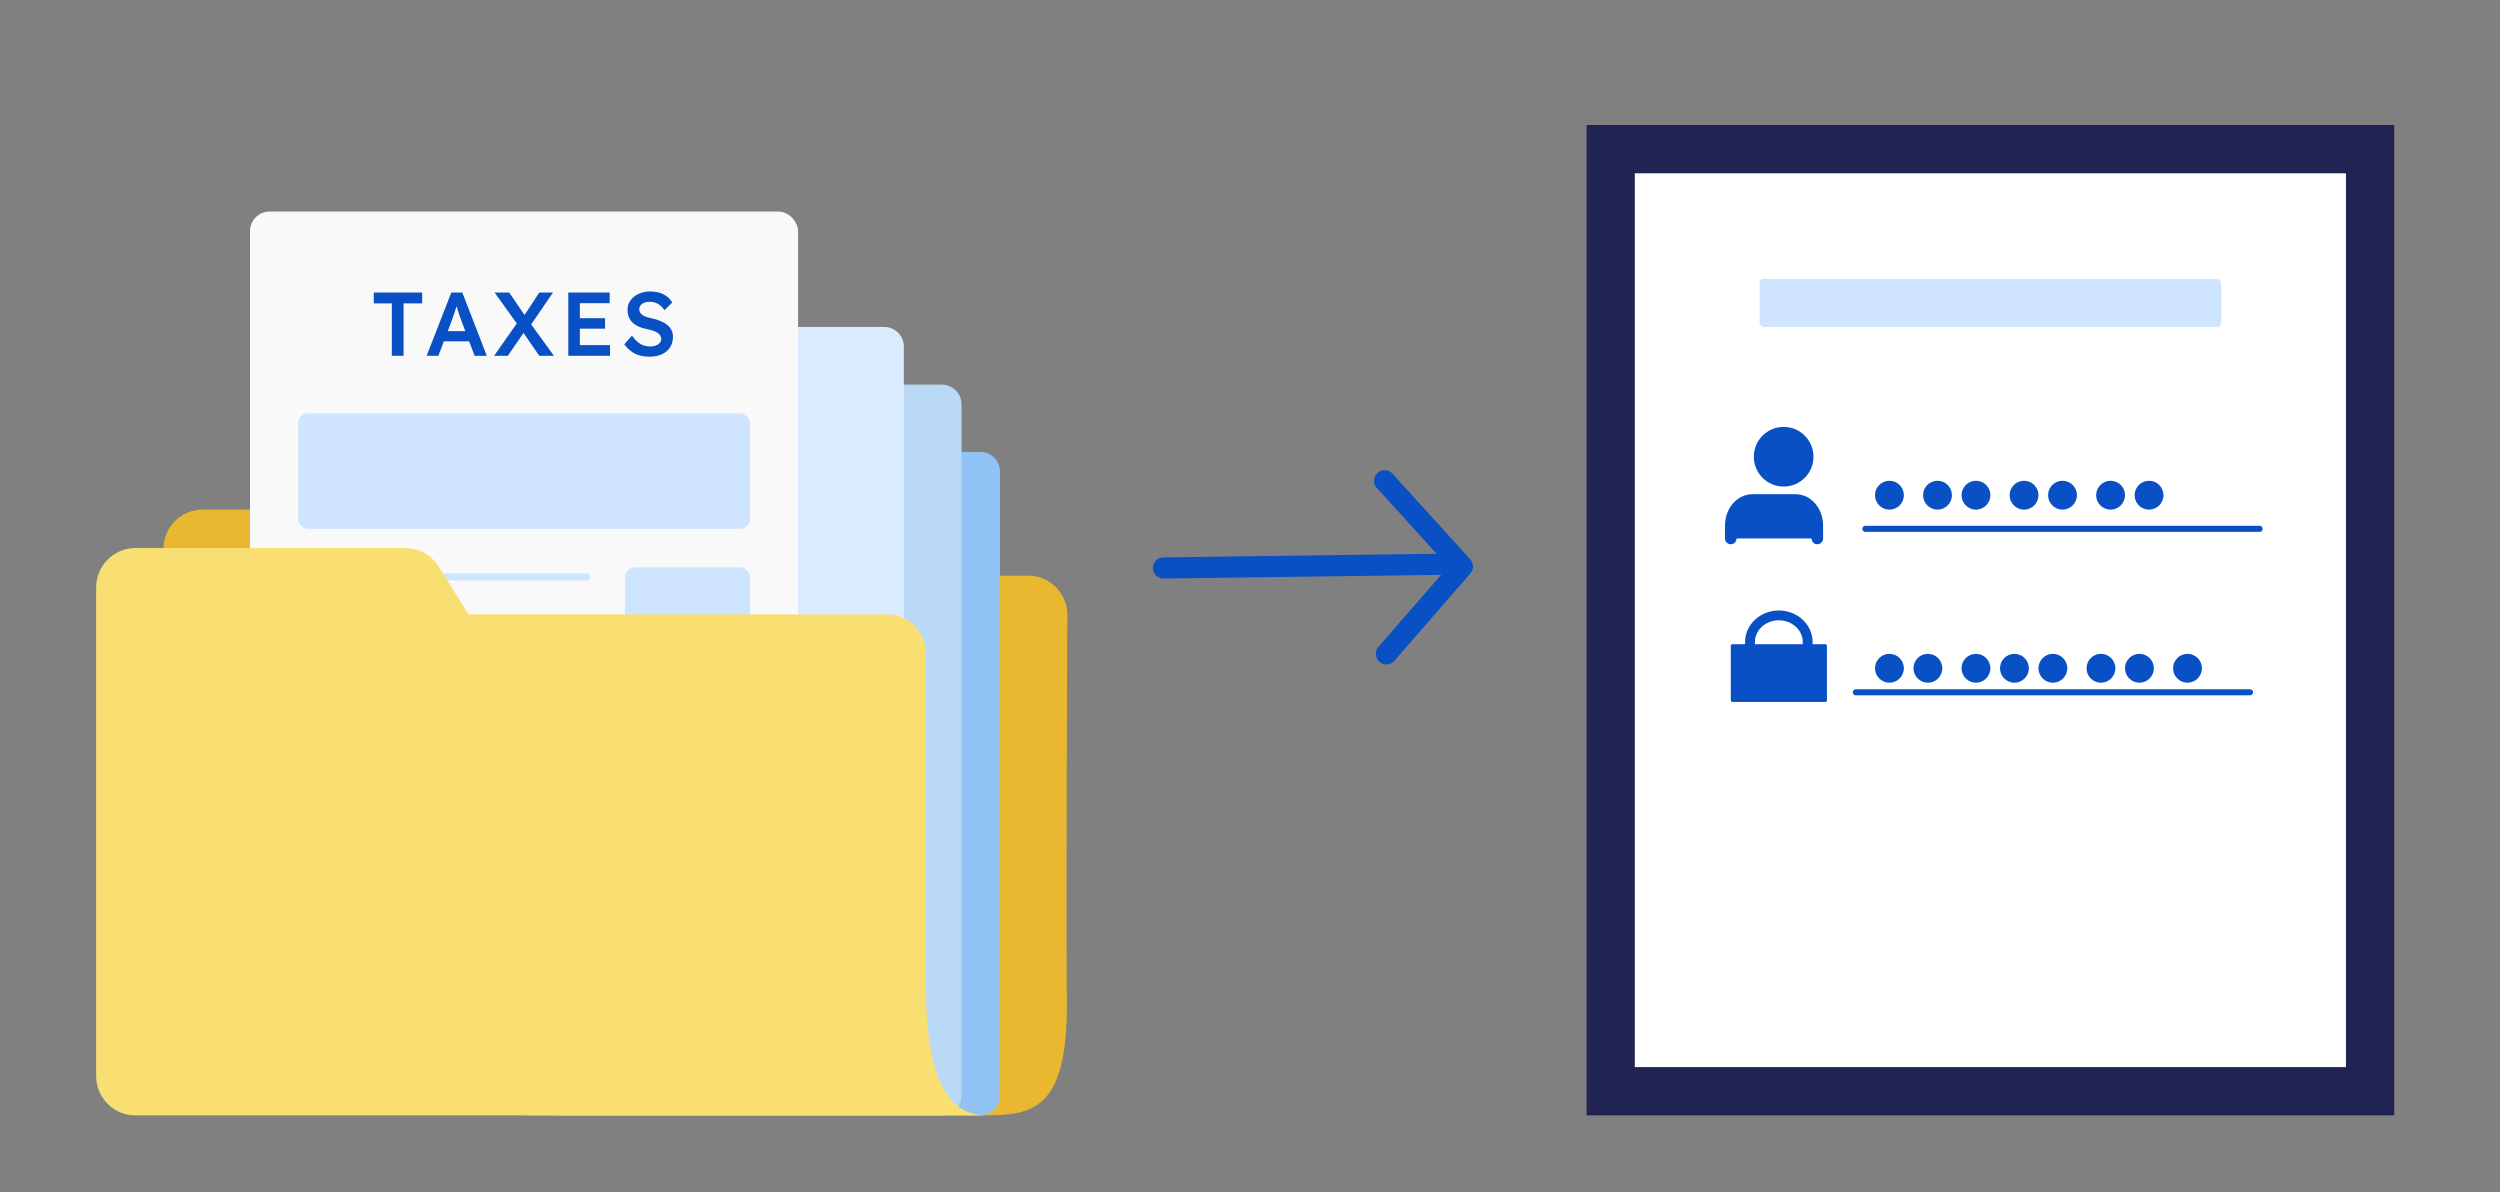 <svg width="260" height="124" viewBox="0 0 260 124" fill="none" xmlns="http://www.w3.org/2000/svg">
    <rect x="0" y="0" width="260" height="124" fill="#808080" stroke="none"/>
    <g clip-path="url(#clip0_6888_1529)">
        <path fill-rule="evenodd" clip-rule="evenodd"
              d="M21.052 53H55.581C56.27 53 56.912 53.354 57.285 53.939L61.065 59.871H106.948C109.186 59.871 111 61.704 111 63.964C111 63.969 111 63.975 111 63.98C110.911 85.597 110.895 98.964 110.95 104.083C111.08 116 107.016 116 101.761 116C98.258 116 70.004 114.642 17 111.927V57.092C17 54.832 18.814 53 21.052 53Z"
              fill="#E9B730"/>
        <path d="M101.947 47H58.053C56.919 47 56 47.92 56 49.055V113.945C56 115.08 56.919 116 58.053 116H101.947C103.081 116 104 115.08 104 113.945V49.055C104 47.92 103.081 47 101.947 47Z"
              fill="#91C2F4"/>
        <path d="M97.946 40H55.054C53.919 40 53 40.921 53 42.057V113.943C53 115.079 53.919 116 55.054 116H97.946C99.081 116 100 115.079 100 113.943V42.057C100 40.921 99.081 40 97.946 40Z"
              fill="#BAD9F7"/>
        <path d="M91.947 34H48.053C46.919 34 46 34.91 46 36.031V102.969C46 104.091 46.919 105 48.053 105H91.947C93.081 105 94 104.091 94 102.969V36.031C94 34.91 93.081 34 91.947 34Z"
              fill="#DAEBFF"/>
        <rect x="26" y="22" width="57" height="74" rx="2.043" fill="#F9F9F9"/>
        <path d="M40.75 37V31.553H38.872V30.426H43.905V31.553H41.971V37H40.75ZM44.372 37L46.936 30.426H48.082L50.627 37H49.359L47.95 33.262C47.919 33.187 47.875 33.068 47.819 32.906C47.769 32.743 47.712 32.567 47.65 32.38C47.587 32.185 47.531 32.007 47.481 31.844C47.431 31.675 47.393 31.553 47.368 31.478L47.603 31.469C47.565 31.594 47.521 31.735 47.471 31.891C47.421 32.048 47.368 32.211 47.312 32.38C47.255 32.549 47.199 32.711 47.143 32.868C47.093 33.024 47.046 33.165 47.002 33.291L45.593 37H44.372ZM45.537 35.497L45.959 34.436H48.955L49.406 35.497H45.537ZM56.085 37L54.047 34.051L51.437 30.426H52.958L54.949 33.337L57.607 37H56.085ZM51.39 37L53.897 33.422L54.761 34.164L52.817 37H51.39ZM55.099 33.948L54.245 33.234L56.085 30.426H57.513L55.099 33.948ZM59.103 37V30.426H63.405V31.534H60.306V35.892H63.442V37H59.103ZM59.667 34.183V33.093H62.926V34.183H59.667ZM67.527 37.094C67.145 37.094 66.795 37.047 66.475 36.953C66.156 36.853 65.868 36.706 65.612 36.512C65.355 36.318 65.126 36.083 64.926 35.807L65.724 34.906C66.031 35.331 66.332 35.626 66.626 35.788C66.92 35.951 67.252 36.033 67.621 36.033C67.834 36.033 68.028 36.001 68.204 35.939C68.379 35.87 68.516 35.779 68.617 35.666C68.717 35.547 68.767 35.413 68.767 35.263C68.767 35.156 68.745 35.059 68.701 34.971C68.664 34.878 68.604 34.796 68.523 34.727C68.441 34.652 68.341 34.583 68.222 34.521C68.103 34.458 67.969 34.405 67.818 34.361C67.668 34.317 67.502 34.277 67.321 34.239C66.976 34.17 66.676 34.079 66.419 33.967C66.162 33.848 65.947 33.704 65.771 33.535C65.596 33.359 65.468 33.165 65.386 32.952C65.305 32.733 65.264 32.486 65.264 32.211C65.264 31.935 65.323 31.681 65.442 31.45C65.568 31.218 65.737 31.018 65.95 30.849C66.162 30.68 66.41 30.548 66.692 30.454C66.973 30.36 67.277 30.314 67.603 30.314C67.972 30.314 68.3 30.357 68.588 30.445C68.883 30.533 69.139 30.664 69.359 30.839C69.584 31.008 69.769 31.215 69.913 31.459L69.105 32.258C68.98 32.063 68.839 31.904 68.682 31.779C68.526 31.647 68.357 31.55 68.175 31.487C67.994 31.419 67.803 31.384 67.603 31.384C67.377 31.384 67.18 31.415 67.011 31.478C66.848 31.541 66.72 31.631 66.626 31.75C66.532 31.863 66.485 32.001 66.485 32.164C66.485 32.289 66.513 32.401 66.569 32.502C66.626 32.596 66.704 32.68 66.804 32.755C66.911 32.83 67.045 32.896 67.208 32.952C67.371 33.009 67.555 33.059 67.762 33.103C68.106 33.172 68.416 33.266 68.692 33.384C68.967 33.497 69.202 33.635 69.396 33.798C69.59 33.954 69.737 34.136 69.838 34.342C69.938 34.543 69.988 34.768 69.988 35.019C69.988 35.45 69.885 35.823 69.678 36.136C69.478 36.443 69.193 36.681 68.823 36.85C68.454 37.013 68.022 37.094 67.527 37.094Z"
              fill="#0850C4"/>
        <rect x="31" y="43" width="47" height="12" rx="1.021" fill="#CFE5FF"/>
        <rect x="65" y="59" width="13" height="30" rx="1.021" fill="#CFE5FF"/>
        <path d="M32 60H61M32 64.814H61M32 69.523H61M32 74.545H61M32 79.466H61M32 84.237H61M32 89H61"
              stroke="#CFE5FF" stroke-width="0.73" stroke-linecap="round"/>
        <path fill-rule="evenodd" clip-rule="evenodd"
              d="M14.07 57H42.174C43.573 57 44.873 57.724 45.618 58.919L48.724 63.896H92.236C94.484 63.896 96.306 65.735 96.306 68.003V102.846C96.306 111.615 98.389 116 102.555 116C106.72 116 101.881 116 88.038 116H14.07C11.822 116 10 114.161 10 111.893V61.107C10 58.839 11.822 57 14.07 57Z"
              fill="#F9DF71"/>
        <rect x="167.511" y="15.511" width="78.979" height="97.979" fill="white" stroke="#212352"
              stroke-width="5.021"/>
        <path d="M189 56V54.667C189 53.959 188.763 53.281 188.341 52.781C187.919 52.281 187.347 52 186.75 52H182.25C181.653 52 181.081 52.281 180.659 52.781C180.237 53.281 180 53.959 180 54.667V56"
              fill="#0850C4" stroke="#0850C4" stroke-width="1.205" stroke-linecap="round" stroke-linejoin="round"/>
        <path d="M185.5 50C186.881 50 188 48.881 188 47.5C188 46.119 186.881 45 185.5 45C184.119 45 183 46.119 183 47.5C183 48.881 184.119 50 185.5 50Z"
              fill="#0850C4" stroke="#0850C4" stroke-width="1.205" stroke-linecap="round" stroke-linejoin="round"/>
        <path d="M182 69V66.778C182 65.244 183.343 64 185 64C186.657 64 188 65.244 188 66.778V69" stroke="#0850C4"
              stroke-width="1.022" stroke-linecap="round" stroke-linejoin="round"/>
        <rect x="180" y="67" width="10" height="6" rx="0.162" fill="#0850C4"/>
        <path d="M194 55H235" stroke="#0850C4" stroke-width="0.63" stroke-linecap="round"/>
        <path d="M193 72H234" stroke="#0850C4" stroke-width="0.63" stroke-linecap="round"/>
        <circle cx="196.5" cy="51.5" r="1.5" fill="#0850C4"/>
        <circle cx="201.5" cy="51.5" r="1.5" fill="#0850C4"/>
        <circle cx="205.5" cy="51.5" r="1.5" fill="#0850C4"/>
        <circle cx="210.5" cy="51.5" r="1.5" fill="#0850C4"/>
        <circle cx="214.5" cy="51.5" r="1.5" fill="#0850C4"/>
        <circle cx="219.5" cy="51.5" r="1.5" fill="#0850C4"/>
        <circle cx="223.5" cy="51.5" r="1.5" fill="#0850C4"/>
        <circle cx="196.5" cy="69.5" r="1.5" fill="#0850C4"/>
        <circle cx="200.5" cy="69.5" r="1.5" fill="#0850C4"/>
        <circle cx="205.5" cy="69.5" r="1.5" fill="#0850C4"/>
        <circle cx="209.5" cy="69.5" r="1.5" fill="#0850C4"/>
        <circle cx="213.5" cy="69.5" r="1.5" fill="#0850C4"/>
        <circle cx="218.5" cy="69.5" r="1.5" fill="#0850C4"/>
        <circle cx="222.5" cy="69.5" r="1.5" fill="#0850C4"/>
        <circle cx="227.5" cy="69.5" r="1.5" fill="#0850C4"/>
        <rect x="183" y="29" width="48" height="5" rx="0.452" fill="#CFE5FF"/>
        <path d="M144.184 67.999L152.091 58.913L144 50" stroke="#0850C4" stroke-width="2.2" stroke-linecap="round"
              stroke-linejoin="round"/>
        <path d="M121.001 59.068L149.998 58.685" stroke="#0850C4" stroke-width="2.2" stroke-linecap="round"
              stroke-linejoin="round"/>
    </g>
    <defs>
        <clipPath id="clip0_6888_1529">
            <rect width="260" height="124" fill="white"/>
        </clipPath>
    </defs>
</svg>
